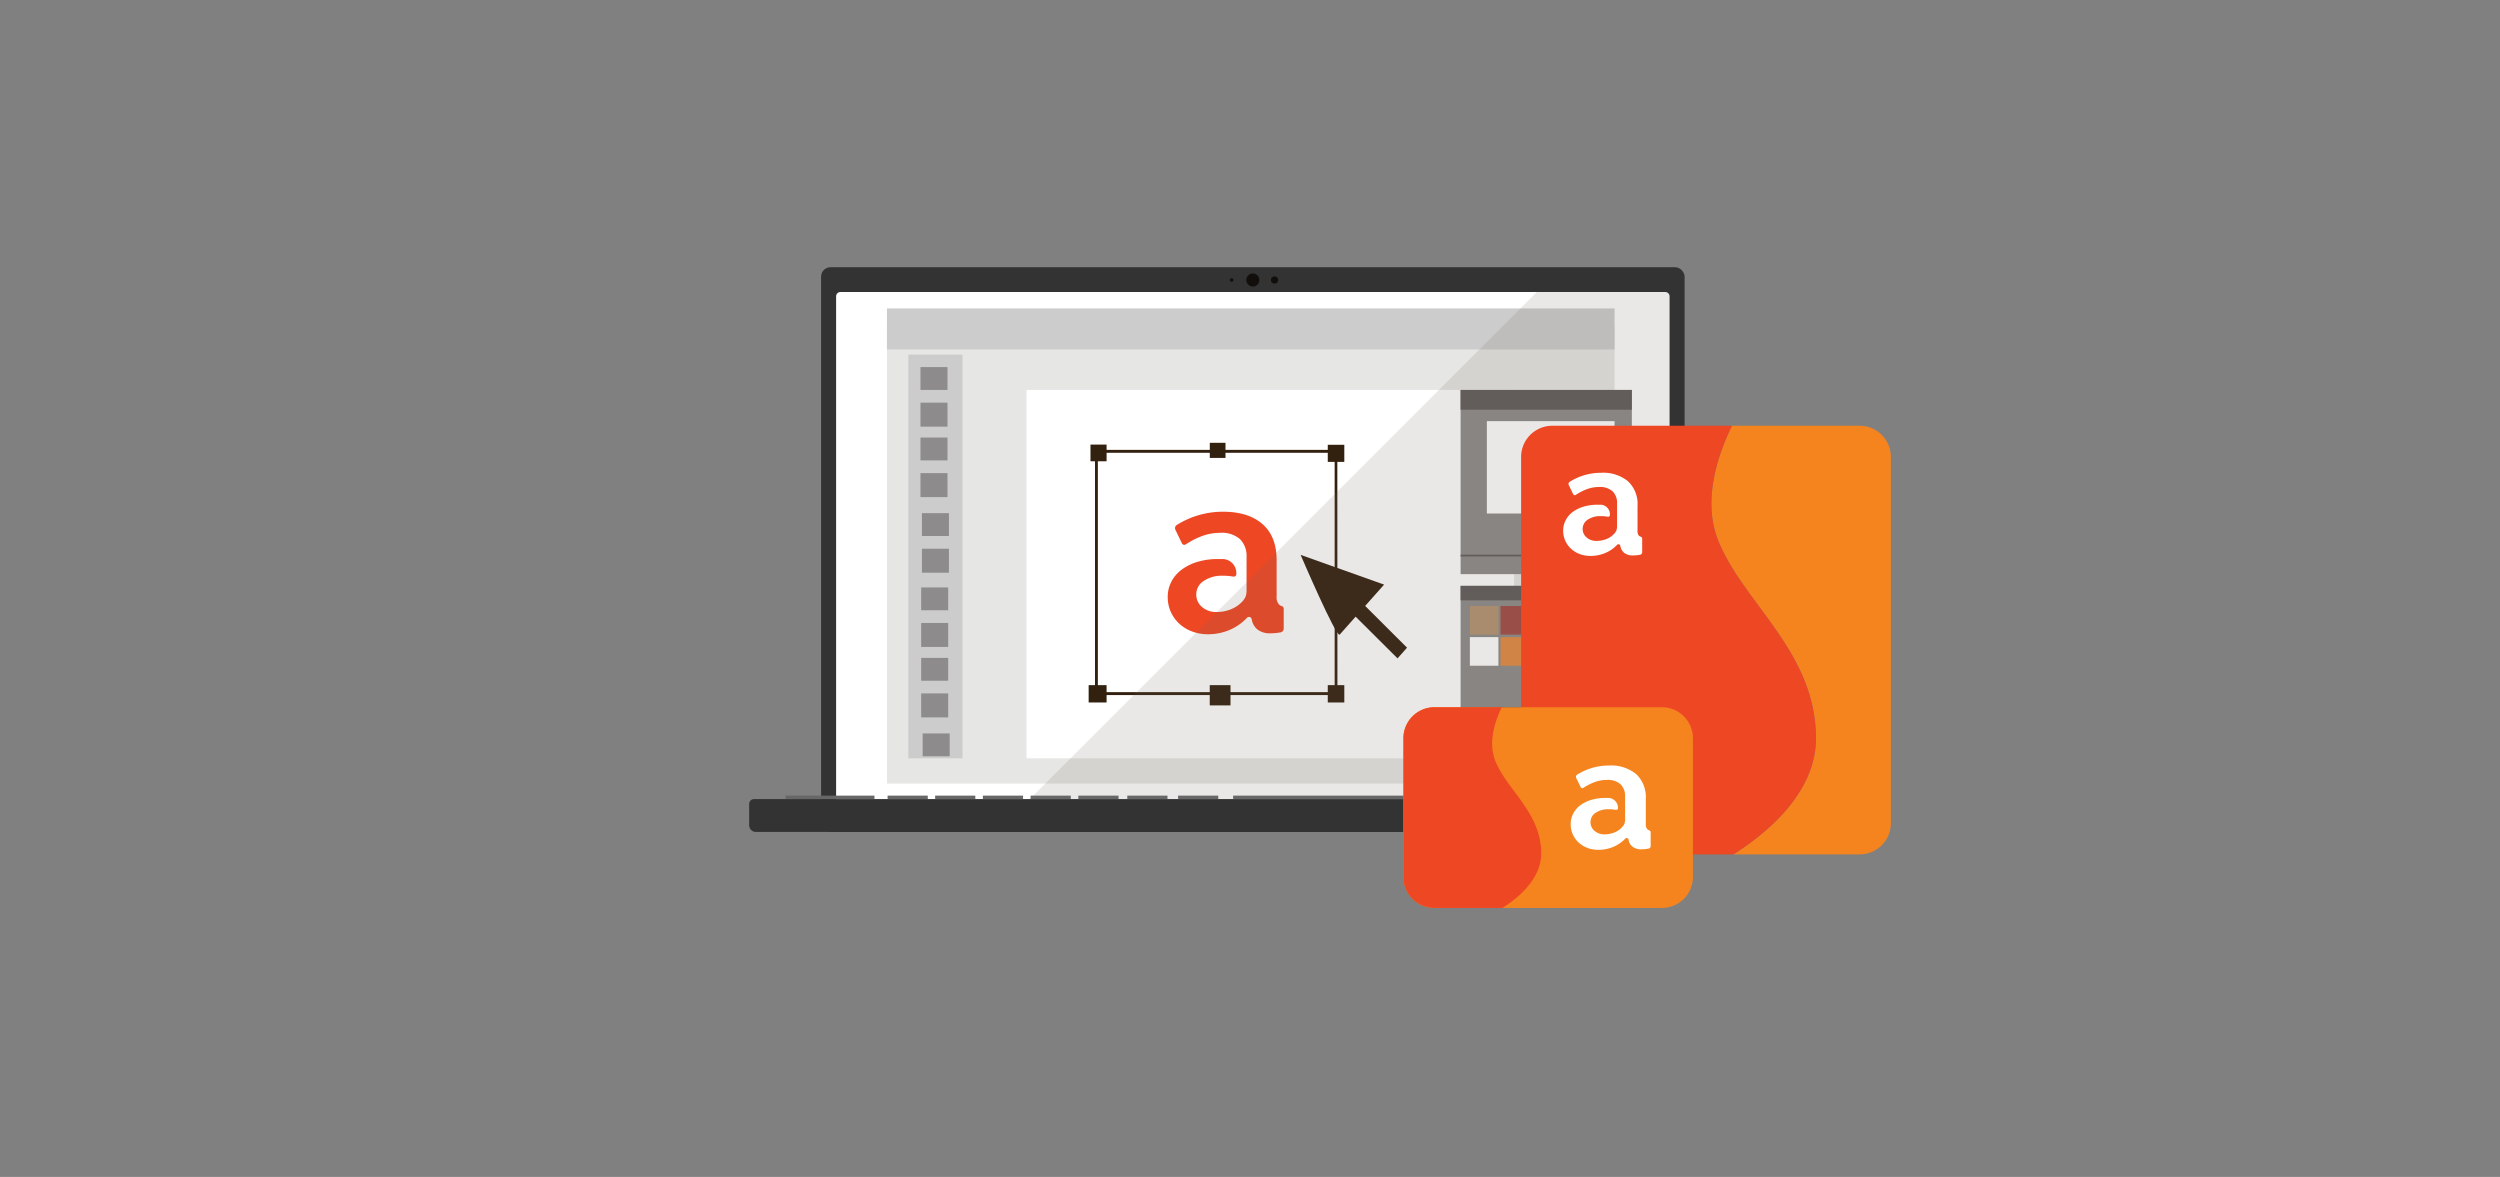 <svg id="Layer_1" data-name="Layer 1" xmlns="http://www.w3.org/2000/svg" viewBox="0 0 504.57 237.54"><rect x="0" y="0" width="504.57" height="237.54" fill="#808080" stroke="none"/><defs><style>.cls-1{fill:#333;}.cls-2{fill:#110e0b;}.cls-3{fill:#fff;}.cls-4{fill:#e6e6e5;}.cls-5{fill:#ccc;}.cls-6{fill:#8d8b8b;}.cls-7{fill:#5f5b5b;}.cls-8{fill:#b29371;}.cls-9{fill:#a04a45;}.cls-10{fill:#68a99a;}.cls-11{fill:#e08b43;}.cls-12{fill:#6ea8db;}.cls-13{fill:#7660a3;}.cls-14{fill:#332110;}.cls-15{fill:#ee4723;}.cls-16{fill:#736458;opacity:0.15;}.cls-17{fill:#676767;}.cls-18{fill:#f5841f;}</style></defs><rect class="cls-1" x="165.72" y="53.93" width="174.28" height="113.98" rx="1.9"/><circle class="cls-2" cx="252.86" cy="56.51" r="1.32"/><circle class="cls-2" cx="257.24" cy="56.51" r="0.73"/><circle class="cls-2" cx="248.59" cy="56.51" r="0.36"/><path class="cls-3" d="M310.17,58.94H169.63a.87.87,0,0,0-.88.87V165.05a.87.87,0,0,0,.88.87H336.09a.87.87,0,0,0,.87-.87V59.81a.87.87,0,0,0-.87-.87Z"/><rect class="cls-3" x="193.37" y="68.87" width="118.47" height="79.92"/><rect class="cls-4" x="179.01" y="65.75" width="146.85" height="92.39"/><rect class="cls-3" x="207.17" y="78.7" width="98.42" height="74.35"/><rect class="cls-5" x="183.33" y="71.57" width="10.93" height="81.48"/><rect class="cls-5" x="179.01" y="62.25" width="146.85" height="8.28"/><rect class="cls-6" x="294.79" y="78.7" width="34.56" height="37.18"/><rect class="cls-7" x="294.79" y="111.95" width="34.56" height="0.36"/><rect class="cls-7" x="294.79" y="78.7" width="34.56" height="3.99"/><rect class="cls-3" x="300.09" y="85" width="25.77" height="18.64"/><rect class="cls-6" x="294.79" y="118.24" width="34.56" height="27.32"/><rect class="cls-7" x="294.79" y="142.68" width="34.56" height="0.26"/><rect class="cls-7" x="294.79" y="118.24" width="34.56" height="2.93"/><rect class="cls-6" x="185.78" y="74.09" width="5.45" height="4.61"/><rect class="cls-6" x="185.78" y="81.27" width="5.45" height="4.84"/><rect class="cls-6" x="185.78" y="88.31" width="5.45" height="4.61"/><rect class="cls-6" x="185.78" y="95.49" width="5.45" height="4.84"/><rect class="cls-6" x="186.07" y="103.57" width="5.45" height="4.61"/><rect class="cls-6" x="186.07" y="110.75" width="5.45" height="4.84"/><rect class="cls-6" x="185.92" y="118.56" width="5.45" height="4.61"/><rect class="cls-6" x="185.92" y="125.73" width="5.45" height="4.84"/><rect class="cls-6" x="185.92" y="132.78" width="5.45" height="4.61"/><rect class="cls-6" x="185.92" y="139.95" width="5.45" height="4.84"/><rect class="cls-6" x="186.22" y="148.03" width="5.45" height="4.61"/><rect class="cls-8" x="296.66" y="122.31" width="5.76" height="5.77"/><rect class="cls-9" x="302.85" y="122.31" width="5.76" height="5.77"/><rect class="cls-10" x="309.43" y="122.31" width="5.76" height="5.77"/><rect class="cls-9" x="315.62" y="122.31" width="5.76" height="5.77"/><rect class="cls-3" x="296.66" y="128.59" width="5.76" height="5.77"/><rect class="cls-11" x="302.85" y="128.59" width="5.76" height="5.77"/><rect class="cls-12" x="309.43" y="128.59" width="5.76" height="5.77"/><rect class="cls-13" x="315.62" y="128.59" width="5.76" height="5.77"/><path class="cls-14" d="M269.93,140.28H221V90.8h48.91Zm-48.35-.59h47.79V91.39H221.58Z"/><rect class="cls-14" x="220.09" y="89.73" width="3.25" height="3.37"/><rect class="cls-14" x="267.98" y="89.77" width="3.34" height="3.45"/><rect class="cls-14" x="219.72" y="138.28" width="3.62" height="3.5"/><rect class="cls-14" x="267.98" y="138.28" width="3.34" height="3.5"/><rect class="cls-14" x="244.17" y="89.37" width="3.17" height="3.05"/><rect class="cls-14" x="244.16" y="138.28" width="4.19" height="4.09"/><polygon class="cls-14" points="283.98 130.72 282.06 132.88 268.65 119.53 270.58 117.36 283.98 130.72"/><path class="cls-14" d="M270.39,128.08c-.67.76-7.89-16.09-7.89-16.09l16.85,6Z"/><path class="cls-15" d="M258,121.82a2.14,2.14,0,0,1-.34-1.36v-7.39c0-3.17-.94-5.6-2.83-7.27s-4.54-2.52-8-2.52a17.46,17.46,0,0,0-9.31,2.67.76.76,0,0,0-.28,1l1.31,2.72a.53.53,0,0,0,.76.21,15.94,15.94,0,0,1,3.22-1.66,10.38,10.38,0,0,1,3.72-.68,5.57,5.57,0,0,1,4,1.26,4.78,4.78,0,0,1,1.34,3.63v5c0,.06,0,.13,0,.2,0,.44,0,.88,0,1.32a3.94,3.94,0,0,1-.19,1.45,3.7,3.7,0,0,1-.66,1,6.37,6.37,0,0,1-2.3,1.57,7.77,7.77,0,0,1-2.92.55,4.24,4.24,0,0,1-2.9-1,3.23,3.23,0,0,1-1.18-2.56,3.19,3.19,0,0,1,1.49-2.7,6.49,6.49,0,0,1,3.85-1.06,11.81,11.81,0,0,1,2.12.17.53.53,0,0,0,.63-.52v-.2a2.83,2.83,0,0,0-2.66-2.82q-.51,0-1.08,0a14.22,14.22,0,0,0-4.08.56,10.28,10.28,0,0,0-3.2,1.57,7.09,7.09,0,0,0-2.08,2.42,6.57,6.57,0,0,0-.75,3.1,7.38,7.38,0,0,0,.61,3,7.57,7.57,0,0,0,1.7,2.38,7.86,7.86,0,0,0,2.58,1.58,9,9,0,0,0,3.22.57,11,11,0,0,0,4.85-1.09,10.29,10.29,0,0,0,3-2.19.56.56,0,0,1,1,.32h0a3.33,3.33,0,0,0,1.15,2,4.09,4.09,0,0,0,2.66.77,12.17,12.17,0,0,0,2-.19.78.78,0,0,0,.64-.76v-4a.57.57,0,0,0-.43-.56A1.21,1.21,0,0,1,258,121.82Z"/><path class="cls-16" d="M337,165.08V59.78a.84.84,0,0,0-.84-.84H310.17l-107,107H336.12A.84.84,0,0,0,337,165.08Z"/><path class="cls-1" d="M152.2,161.27H353.51a1,1,0,0,1,1,1v4.28a1.36,1.36,0,0,1-1.36,1.36H152.56a1.36,1.36,0,0,1-1.36-1.36v-4.28a1,1,0,0,1,1-1Z"/><rect class="cls-17" x="158.54" y="160.58" width="17.95" height="0.69"/><rect class="cls-17" x="179.14" y="160.58" width="8.11" height="0.69"/><rect class="cls-17" x="188.74" y="160.58" width="8.11" height="0.69"/><rect class="cls-17" x="198.37" y="160.58" width="8.11" height="0.69"/><rect class="cls-17" x="208" y="160.58" width="8.11" height="0.69"/><rect class="cls-17" x="217.64" y="160.58" width="8.11" height="0.69"/><rect class="cls-17" x="227.52" y="160.58" width="8.11" height="0.69"/><rect class="cls-17" x="237.77" y="160.58" width="8.11" height="0.69"/><rect class="cls-17" x="291.32" y="160.58" width="8.11" height="0.69"/><rect class="cls-17" x="300.95" y="160.58" width="8.11" height="0.69"/><rect class="cls-17" x="310.58" y="160.58" width="8.11" height="0.69"/><rect class="cls-17" x="320.21" y="160.58" width="8.11" height="0.69"/><rect class="cls-17" x="248.88" y="160.58" width="40.06" height="0.69"/><rect class="cls-17" x="331.26" y="160.58" width="17.95" height="0.69"/><path class="cls-18" d="M375.32,85.93H349.57c-2.78,5.66-6.08,15-2.77,23.21,5.16,12.72,19.53,22.3,19.72,39.62.11,11-9.58,19.18-16.67,23.68h25.47a6.3,6.3,0,0,0,6.31-6.3V92.23A6.3,6.3,0,0,0,375.32,85.93Z"/><path class="cls-15" d="M366.52,148.76c-.19-17.32-14.56-26.9-19.72-39.62-3.31-8.17,0-17.55,2.77-23.21H313.3a6.3,6.3,0,0,0-6.3,6.3v73.91a6.3,6.3,0,0,0,6.3,6.3h36.55C356.94,167.94,366.63,159.77,366.52,148.76Z"/><path class="cls-3" d="M330.73,108.06a1.51,1.51,0,0,1-.23-.93v-5a6.28,6.28,0,0,0-1.93-5,7.87,7.87,0,0,0-5.41-1.71,11.93,11.93,0,0,0-6.35,1.82.51.51,0,0,0-.19.65l.89,1.85a.37.37,0,0,0,.52.15,11.22,11.22,0,0,1,2.19-1.14,7.16,7.16,0,0,1,2.53-.46,3.79,3.79,0,0,1,2.7.86,3.24,3.24,0,0,1,.92,2.47V105s0,.09,0,.14c0,.3,0,.6,0,.9a2.7,2.7,0,0,1-.13,1,2.44,2.44,0,0,1-.45.68,4.25,4.25,0,0,1-1.57,1.08,5.54,5.54,0,0,1-2,.37,2.91,2.91,0,0,1-2-.7,2.23,2.23,0,0,1,.22-3.58,4.43,4.43,0,0,1,2.62-.72,7.61,7.61,0,0,1,1.44.12.37.37,0,0,0,.43-.36v-.13a1.94,1.94,0,0,0-1.81-1.93l-.74,0a9.37,9.37,0,0,0-2.77.39,6.92,6.92,0,0,0-2.18,1.06A4.78,4.78,0,0,0,316,105a4.51,4.51,0,0,0-.51,2.12,4.9,4.9,0,0,0,.42,2,5.1,5.1,0,0,0,1.15,1.62,5.42,5.42,0,0,0,1.76,1.08,6.09,6.09,0,0,0,2.2.38,7.45,7.45,0,0,0,3.3-.74,7,7,0,0,0,2.05-1.49.38.38,0,0,1,.66.22h0a2.26,2.26,0,0,0,.78,1.39,2.79,2.79,0,0,0,1.81.52,8.15,8.15,0,0,0,1.38-.13.53.53,0,0,0,.44-.52v-2.74a.41.41,0,0,0-.29-.39A.81.81,0,0,1,330.73,108.06Z"/><path class="cls-18" d="M341.68,149V177a6.23,6.23,0,0,1-6.23,6.24H289.51a6.24,6.24,0,0,1-6.26-6.24V149a6.26,6.26,0,0,1,6.26-6.26h45.94A6.26,6.26,0,0,1,341.68,149Z"/><path class="cls-15" d="M311.06,172.16c.05,5.14-4.51,9-7.82,11.08H289.51a6.24,6.24,0,0,1-6.26-6.24V149a6.26,6.26,0,0,1,6.26-6.26H303.1c-1.31,2.68-2.84,7.05-1.28,10.88C304.22,159.53,311,164,311.06,172.16Z"/><path class="cls-3" d="M332.41,167.26a1.45,1.45,0,0,1-.24-.94v-5.09a6.37,6.37,0,0,0-1.95-5,8,8,0,0,0-5.48-1.73,12.08,12.08,0,0,0-6.42,1.84.53.53,0,0,0-.2.67l.91,1.87a.36.36,0,0,0,.52.14,11.42,11.42,0,0,1,2.22-1.14,7.07,7.07,0,0,1,2.56-.47,3.83,3.83,0,0,1,2.73.87,3.27,3.27,0,0,1,.93,2.5v3.43s0,.09,0,.14c0,.3,0,.6,0,.9a2.87,2.87,0,0,1-.13,1,2.4,2.4,0,0,1-.46.68,4.2,4.2,0,0,1-1.58,1.09,5.49,5.49,0,0,1-2,.38,3,3,0,0,1-2-.71,2.23,2.23,0,0,1-.81-1.76,2.2,2.2,0,0,1,1-1.86,4.46,4.46,0,0,1,2.65-.74,8.77,8.77,0,0,1,1.46.12.37.37,0,0,0,.44-.36V163a2,2,0,0,0-1.83-1.95l-.75,0a9.59,9.59,0,0,0-2.81.39,7.12,7.12,0,0,0-2.21,1.08,4.87,4.87,0,0,0-1.43,1.67,4.48,4.48,0,0,0-.52,2.14,5,5,0,0,0,.42,2.06,5,5,0,0,0,1.17,1.64,5.39,5.39,0,0,0,1.78,1.1,6.24,6.24,0,0,0,2.22.39,7.67,7.67,0,0,0,3.35-.75,7.34,7.34,0,0,0,2.08-1.51.38.38,0,0,1,.66.22h0a2.27,2.27,0,0,0,.79,1.4,2.77,2.77,0,0,0,1.83.53,8.28,8.28,0,0,0,1.4-.13.53.53,0,0,0,.44-.52v-2.78a.4.4,0,0,0-.29-.39A.84.84,0,0,1,332.41,167.26Z"/></svg>